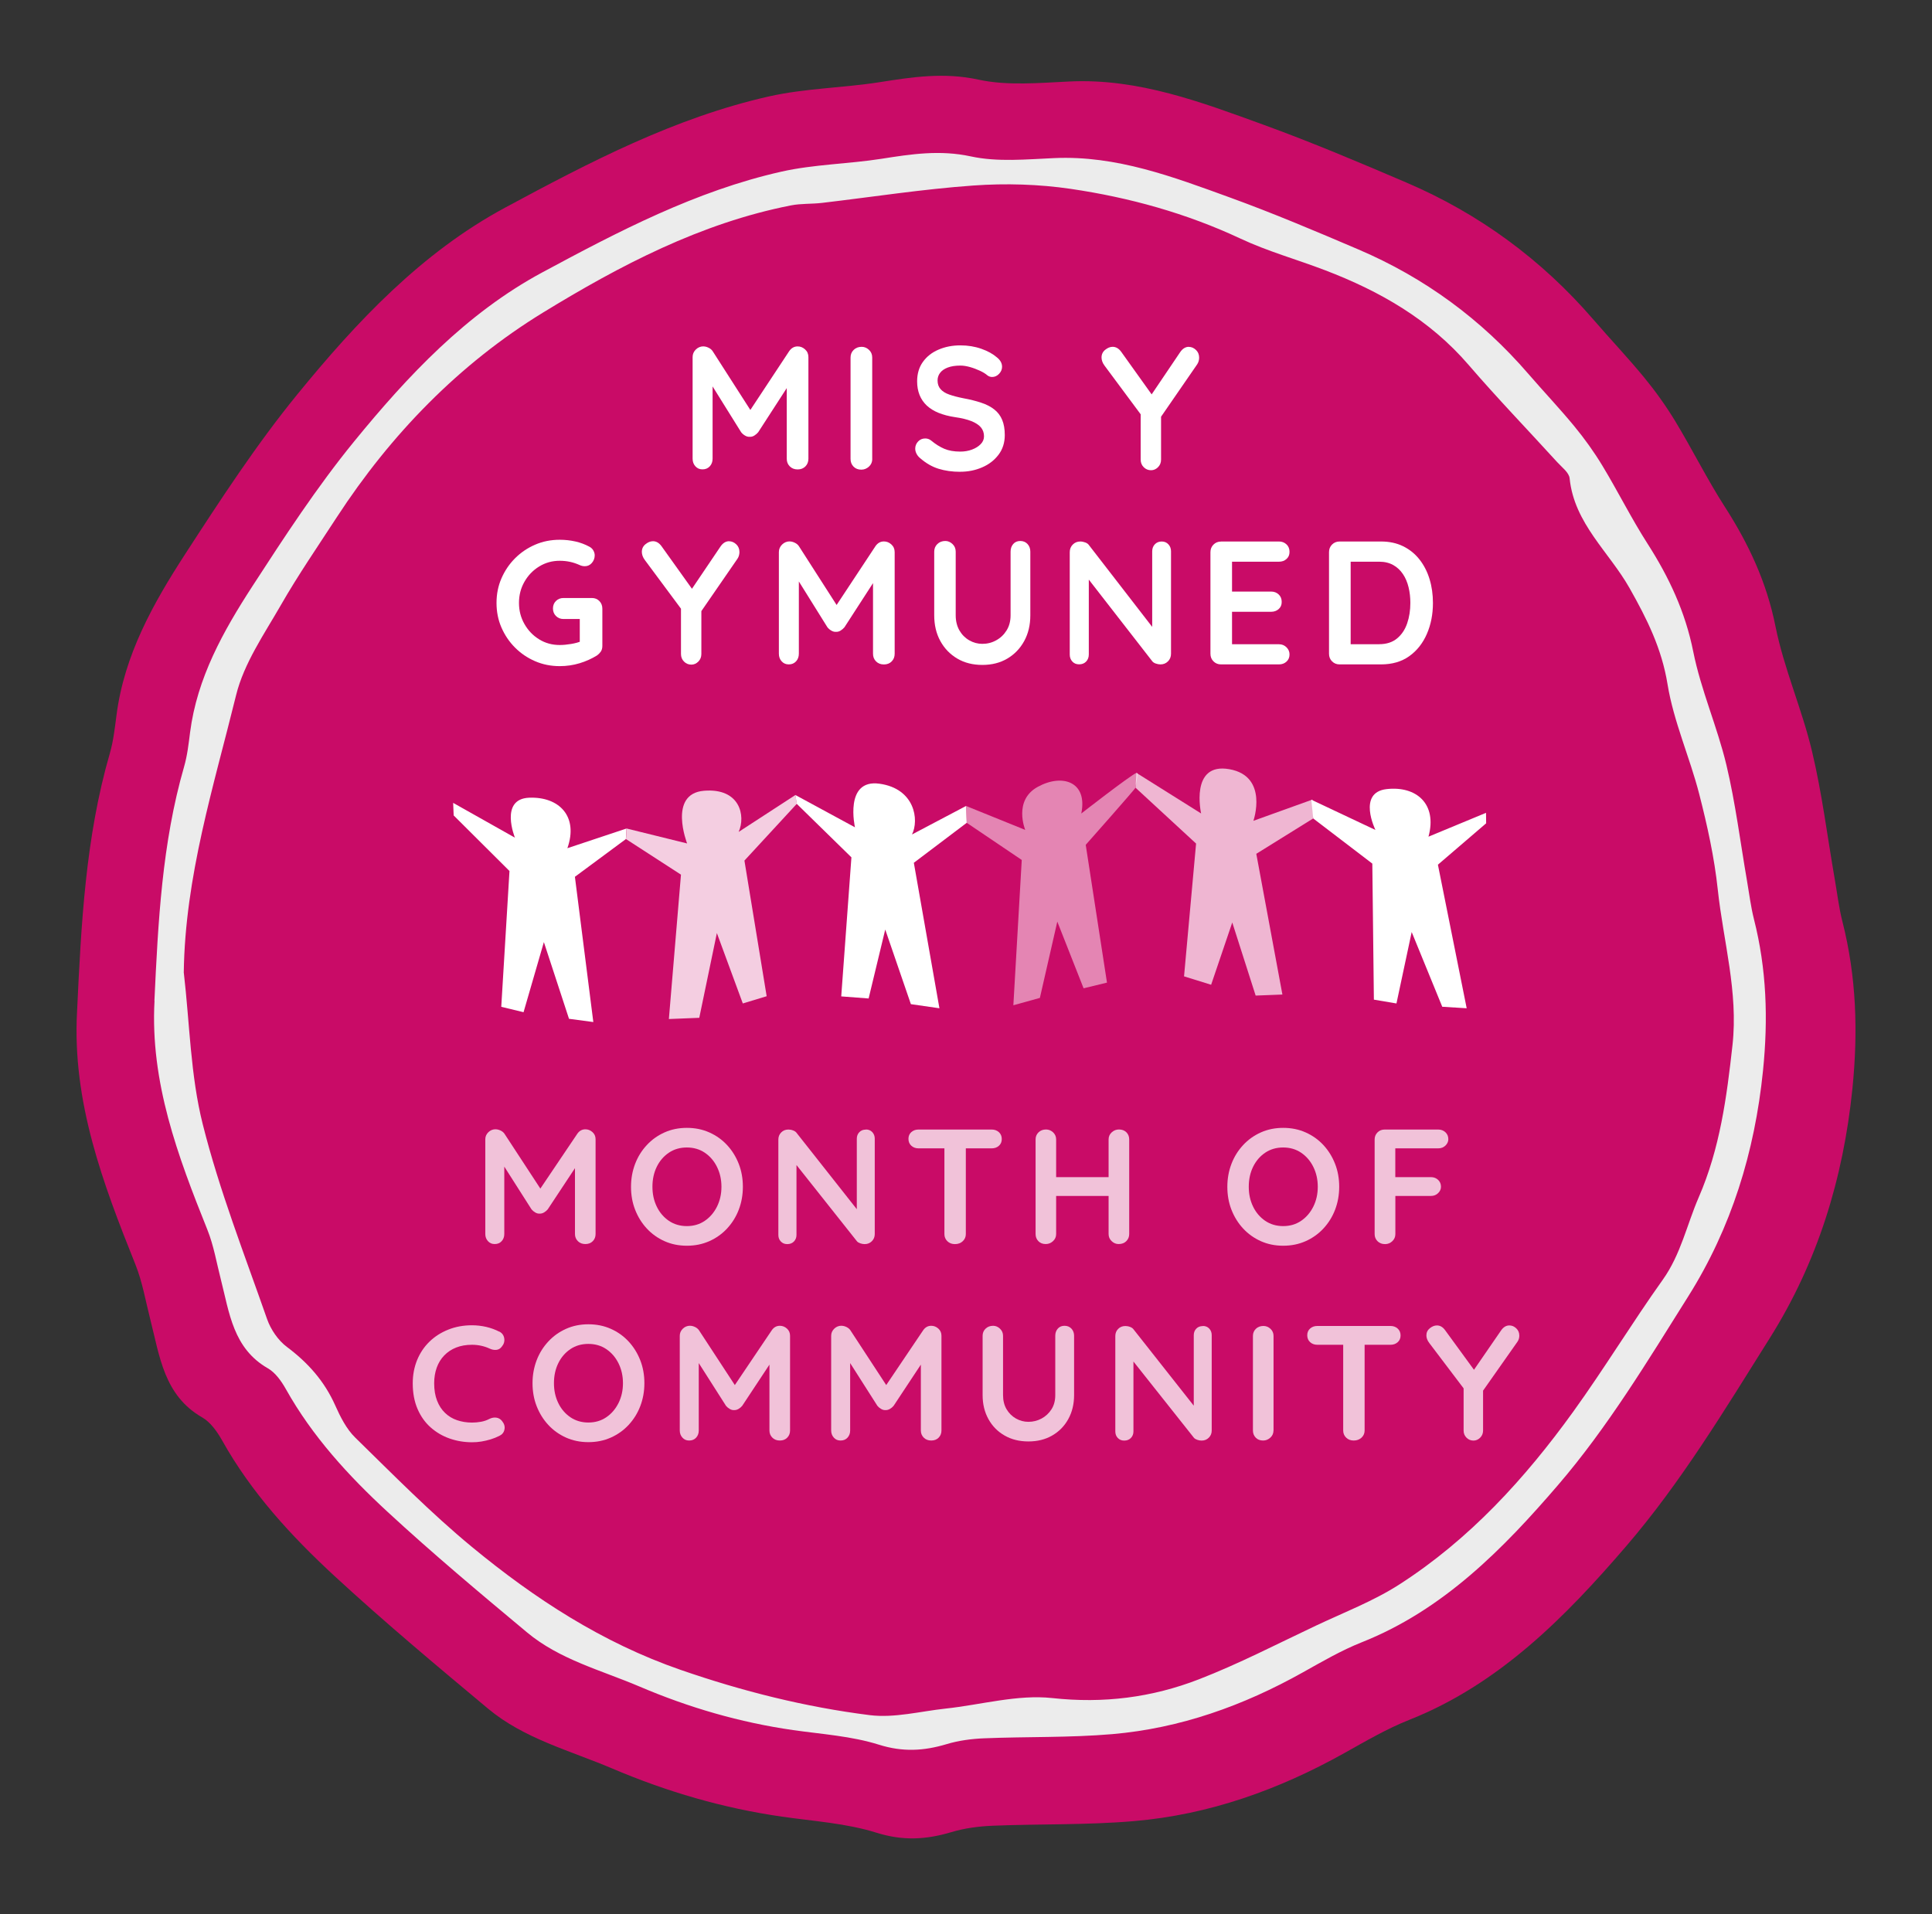 <?xml version="1.0" encoding="UTF-8"?> <svg xmlns="http://www.w3.org/2000/svg" xmlns:xlink="http://www.w3.org/1999/xlink" id="Layer_1" data-name="Layer 1" viewBox="0 0 333.7 330.67"><rect x="0" y="0" width="333.7" height="330.67" fill="#333333" stroke="none"/><defs><style> .cls-1 { fill: none; } .cls-2 { clip-path: url(#clippath); } .cls-3 { fill: #fff; } .cls-4 { fill: #ececec; } .cls-5 { fill: #c90b67; } .cls-6 { clip-path: url(#clippath-1); } .cls-7 { clip-path: url(#clippath-2); } .cls-8 { opacity: .5; } .cls-9 { opacity: .8; } .cls-10 { opacity: .7; } .cls-11 { opacity: .75; } </style><clipPath id="clippath"><rect class="cls-1" x="196.12" y="132.75" width="30.69" height="39.23"></rect></clipPath><clipPath id="clippath-1"><rect class="cls-1" x="108.11" y="136.56" width="29.51" height="39.47"></rect></clipPath><clipPath id="clippath-2"><rect class="cls-1" x="166.85" y="133.49" width="29.62" height="40.17"></rect></clipPath></defs><g><g><path class="cls-5" d="m13.31,174.75c.71-15.02,1.44-30.05,5.67-44.65.61-2.11.85-4.34,1.14-6.53,1.33-10.4,6.32-19.31,11.86-27.85,6.12-9.43,12.29-18.91,19.38-27.6,10.24-12.55,21.45-24.48,35.88-32.25,14.54-7.83,29.31-15.55,45.61-19.22,6.23-1.4,12.74-1.46,19.07-2.45,5.69-.9,11.14-1.73,17.05-.45,5.09,1.11,10.59.56,15.89.32,11.85-.53,22.64,3.58,33.43,7.5,8.31,3.02,16.46,6.47,24.59,9.95,12.59,5.39,23.38,13.3,32.34,23.69,2.89,3.35,5.95,6.57,8.76,9.99,1.96,2.39,3.78,4.93,5.38,7.57,2.96,4.89,5.5,10.03,8.59,14.83,4.1,6.39,7.19,12.99,8.71,20.57,1.47,7.34,4.59,14.33,6.32,21.63,1.74,7.29,2.65,14.77,3.94,22.17.42,2.4.7,4.84,1.3,7.19,2.43,9.55,2.73,19.07,1.73,28.94-1.58,15.51-6.03,29.94-14.25,43.02-7.75,12.34-15.37,24.98-24.82,35.97-10.44,12.15-21.88,23.81-37.44,29.99-3.89,1.54-7.55,3.69-11.22,5.74-11.33,6.34-23.37,10.65-36.32,11.76-8.1.7-16.29.47-24.43.8-2.4.1-4.87.42-7.16,1.11-4.34,1.3-8.36,1.53-12.91.1-5.23-1.64-10.87-1.99-16.35-2.78-10.14-1.46-19.85-4.29-29.29-8.31-7.33-3.12-15.21-5.13-21.46-10.34-8.98-7.5-17.97-15.02-26.56-22.95-7.46-6.89-14.34-14.39-19.37-23.38-.85-1.51-2-3.15-3.44-3.98-6.62-3.8-7.34-10.57-8.97-16.93-.81-3.18-1.36-6.47-2.57-9.49-5.63-14.04-10.93-28.13-10.08-43.68"></path><path class="cls-4" d="m26.67,172.89c.64-13.61,1.31-27.23,5.13-40.46.55-1.91.78-3.93,1.03-5.91,1.21-9.42,5.73-17.49,10.75-25.23,5.54-8.54,11.14-17.13,17.56-25,9.28-11.37,19.43-22.18,32.5-29.22,13.17-7.09,26.55-14.09,41.33-17.42,5.64-1.27,11.54-1.32,17.28-2.22,5.15-.81,10.1-1.57,15.45-.41,4.61,1,9.6.5,14.4.29,10.74-.48,20.51,3.24,30.29,6.79,7.52,2.73,14.91,5.86,22.28,9.01,11.41,4.88,21.18,12.05,29.3,21.46,2.62,3.04,5.39,5.95,7.94,9.05,1.78,2.16,3.43,4.46,4.88,6.86,2.68,4.43,4.99,9.09,7.78,13.44,3.71,5.79,6.52,11.77,7.89,18.63,1.33,6.65,4.15,12.98,5.73,19.59,1.57,6.6,2.41,13.39,3.57,20.09.38,2.18.64,4.38,1.18,6.52,2.2,8.65,2.48,17.27,1.57,26.22-1.43,14.05-5.46,27.13-12.91,38.97-7.02,11.18-13.93,22.63-22.49,32.59-9.46,11.01-19.82,21.58-33.92,27.17-3.52,1.4-6.84,3.34-10.17,5.2-10.27,5.75-21.17,9.65-32.9,10.66-7.34.63-14.76.42-22.13.72-2.18.09-4.41.38-6.49,1.01-3.93,1.18-7.58,1.39-11.7.09-4.74-1.49-9.85-1.81-14.82-2.52-9.19-1.32-17.99-3.88-26.54-7.53-6.64-2.83-13.78-4.64-19.44-9.37-8.14-6.79-16.28-13.61-24.06-20.8-6.76-6.24-12.99-13.04-17.55-21.18-.77-1.37-1.81-2.86-3.12-3.61-6-3.44-6.65-9.58-8.12-15.34-.74-2.88-1.23-5.86-2.33-8.6-5.1-12.72-9.9-25.48-9.13-39.57m5.06-4.81c1.02,8.74,1.14,17.7,3.27,26.16,2.87,11.43,7.21,22.49,11.11,33.65.63,1.8,1.91,3.68,3.42,4.81,3.64,2.72,6.48,5.91,8.34,10.08.89,1.99,1.94,4.1,3.47,5.59,6.58,6.43,13.06,13.03,20.15,18.88,10.85,8.95,22.51,16.55,36.05,21.24,10.69,3.7,21.53,6.42,32.67,7.82,4.25.53,8.72-.66,13.08-1.13,6.16-.66,12.43-2.47,18.43-1.82,8.89.97,17.24-.1,25.34-3.24,6.89-2.67,13.48-6.09,20.17-9.25,4.86-2.3,9.97-4.25,14.46-7.14,12.1-7.78,21.68-18.27,30.03-29.85,5.37-7.45,10.14-15.32,15.47-22.8,3.11-4.37,4.14-9.47,6.19-14.2,3.68-8.47,4.84-17.29,5.84-26.3,1.02-9.19-1.58-17.93-2.54-26.87-.59-5.55-1.81-11.07-3.2-16.49-1.64-6.39-4.43-12.54-5.48-19-1-6.17-3.56-11.29-6.55-16.58-3.53-6.26-9.57-11.17-10.36-18.98-.1-1-1.35-1.92-2.15-2.8-5.09-5.59-10.35-11.04-15.28-16.77-6.75-7.85-15.34-12.76-24.82-16.38-4.86-1.86-9.91-3.26-14.6-5.46-9.36-4.38-19.18-7.1-29.31-8.59-5.53-.81-11.26-.98-16.84-.58-8.74.62-17.42,1.98-26.13,3-1.78.21-3.61.09-5.35.43-15.61,3.06-29.58,10.4-42.83,18.51-14.44,8.84-26.29,21.02-35.63,35.36-3.27,5.03-6.68,9.98-9.66,15.18-2.89,5.03-6.38,10.06-7.73,15.55-3.87,15.74-8.83,31.36-9.04,47.97"></path></g><g><g class="cls-10"><g class="cls-2"><path class="cls-3" d="m196.29,133.51l11.17,7.01s-1.99-8.85,4.86-7.65c6.85,1.2,4.17,8.92,4.17,8.92l10.2-3.67.13,3.26-9.83,6.11,4.51,24.31-4.62.18-4.04-12.63-3.65,10.76-4.68-1.45,2.08-22.94-10.46-9.65.17-2.57Z"></path></g></g><path class="cls-3" d="m108.11,144.94l-8.81,6.52,3.18,25.09-4.2-.56-4.34-13.25-3.51,12.11-3.85-.93,1.42-23.46-9.64-9.6-.09-2.17,10.67,6.01s-2.72-6.69,2.45-6.9c5.16-.21,8.56,3.2,6.61,8.72l10.21-3.4-.11,1.82Z"></path><g class="cls-9"><g class="cls-6"><path class="cls-3" d="m137.62,138.86l-9.04,9.8,3.84,23.43-4.12,1.25-4.48-12.16-3.04,14.64-5.25.21,2.09-24.94-9.5-6.15.11-1.82,10.45,2.58s-3.34-8.57,2.9-9.1c6.24-.52,7.25,4.34,6,7.11l9.81-6.38.24,1.53Z"></path></g></g><path class="cls-3" d="m166.97,142.14l-9.13,6.9,4.42,25.13-4.93-.71-4.43-12.89-2.87,11.91-4.73-.36,1.76-24.02-9.44-9.24-.24-1.53,10.29,5.58s-1.9-8.38,4.23-7.53,6.88,6.27,5.62,8.77l9.33-4.92.12,2.91Z"></path><g class="cls-8"><g class="cls-7"><path class="cls-3" d="m196.12,136.07c.1.06-8.59,9.87-8.59,9.87l3.67,23.8-4.04.98-4.54-11.52-3.01,13.18-4.58,1.27,1.45-25.1-9.51-6.42-.12-2.91,10.23,4.14s-2.11-5.09,2.15-7.43c4.26-2.35,8.67-.89,7.53,4.6,0,0,8.3-6.47,9.52-7.02.55-.25-.27,2.5-.17,2.57"></path></g></g><path class="cls-3" d="m256.68,142.23l-8.32,7.14,4.97,24.8-4.22-.26-5.28-12.91-2.63,12.34-3.9-.66-.27-23.5-10.21-7.8-.33-3.24,11.08,5.23s-3.19-6.48,1.94-7.06c5.13-.58,8.77,2.57,7.22,8.22l9.94-4.12.02,1.82Z"></path></g><g class="cls-11"><path class="cls-3" d="m85.62,195.08c.27,0,.54.07.84.21.29.14.52.33.67.55l6.92,10.58-1.42-.06,7.09-10.52c.36-.51.82-.76,1.39-.76.45,0,.86.16,1.22.48.36.32.54.74.54,1.24v16.37c0,.49-.16.9-.48,1.23-.32.33-.75.5-1.28.5s-.96-.16-1.3-.5c-.33-.33-.5-.74-.5-1.23v-13.32l1.11.26-5.81,8.79c-.17.21-.38.39-.64.54-.26.15-.52.22-.78.2-.25.02-.5-.05-.75-.2-.26-.15-.47-.33-.64-.54l-5.44-8.54.74-1.5v14.31c0,.49-.15.9-.45,1.23-.3.33-.7.5-1.2.5s-.86-.16-1.17-.5c-.3-.33-.46-.74-.46-1.23v-16.37c0-.47.18-.88.53-1.22.35-.34.77-.51,1.27-.51Z"></path><path class="cls-3" d="m128.31,205.01c0,1.41-.24,2.73-.71,3.96s-1.14,2.3-2.01,3.24-1.89,1.66-3.07,2.19c-1.19.53-2.48.79-3.88.79s-2.69-.26-3.87-.79c-1.18-.53-2.2-1.26-3.06-2.19-.86-.93-1.53-2.01-2.01-3.24s-.71-2.55-.71-3.96.24-2.73.71-3.96,1.14-2.3,2.01-3.24c.86-.93,1.88-1.66,3.06-2.19,1.18-.53,2.47-.79,3.87-.79s2.7.26,3.88.79c1.19.53,2.21,1.26,3.07,2.19s1.53,2.01,2.01,3.24.71,2.54.71,3.96Zm-3.7,0c0-1.26-.26-2.41-.77-3.44-.51-1.03-1.21-1.84-2.11-2.45-.89-.6-1.93-.9-3.1-.9s-2.21.3-3.1.9c-.89.6-1.59,1.41-2.09,2.43-.5,1.02-.75,2.17-.75,3.45s.25,2.41.75,3.44,1.2,1.84,2.09,2.45c.89.6,1.93.91,3.1.91s2.21-.3,3.1-.91c.89-.6,1.59-1.42,2.11-2.45.51-1.03.77-2.17.77-3.44Z"></path><path class="cls-3" d="m149.55,195.11c.46,0,.83.15,1.11.45.28.3.43.68.43,1.13v16.49c0,.49-.17.9-.5,1.23-.33.33-.74.5-1.24.5-.25,0-.5-.04-.75-.13-.26-.09-.45-.2-.58-.35l-11.19-14.11.74-.45v13.46c0,.45-.15.83-.44,1.13s-.68.45-1.15.45-.82-.15-1.11-.45-.43-.68-.43-1.13v-16.49c0-.49.17-.9.5-1.23.33-.33.74-.49,1.24-.49.27,0,.54.05.82.16.28.1.49.26.63.47l10.84,13.74-.48.34v-13.12c0-.45.14-.83.43-1.13.28-.3.66-.45,1.14-.45Z"></path><path class="cls-3" d="m158.65,198.37c-.49,0-.91-.15-1.24-.45s-.5-.7-.5-1.19.17-.88.5-1.17.74-.44,1.24-.44h12.64c.49,0,.91.15,1.24.45.33.3.5.7.5,1.19s-.17.88-.5,1.17c-.33.29-.74.44-1.24.44h-12.64Zm6.29,16.54c-.53,0-.97-.16-1.31-.5-.34-.33-.51-.74-.51-1.23v-16.4h3.7v16.4c0,.49-.18.9-.53,1.23-.35.33-.8.5-1.35.5Z"></path><path class="cls-3" d="m180.68,195.11c.46,0,.86.17,1.21.49.35.33.53.74.53,1.23v16.34c0,.49-.18.9-.54,1.23-.36.33-.78.5-1.25.5-.53,0-.96-.16-1.28-.5-.32-.33-.48-.74-.48-1.23v-16.34c0-.49.17-.9.51-1.23.34-.33.78-.49,1.31-.49Zm-.09,8.23h12.69v3.25h-12.69v-3.25Zm12.69-8.23c.53,0,.96.17,1.28.49.32.33.48.74.48,1.23v16.34c0,.49-.17.9-.5,1.23-.33.33-.77.5-1.32.5-.46,0-.86-.16-1.21-.5-.35-.33-.53-.74-.53-1.23v-16.34c0-.49.18-.9.54-1.23.36-.33.78-.49,1.25-.49Z"></path><path class="cls-3" d="m231.31,205.01c0,1.41-.24,2.73-.71,3.96s-1.14,2.3-2.01,3.24c-.86.93-1.89,1.66-3.07,2.19-1.19.53-2.48.79-3.88.79s-2.69-.26-3.87-.79c-1.18-.53-2.2-1.26-3.06-2.19-.86-.93-1.53-2.01-2.01-3.24s-.71-2.55-.71-3.96.24-2.73.71-3.96,1.14-2.3,2.01-3.24c.86-.93,1.88-1.66,3.06-2.19,1.18-.53,2.47-.79,3.87-.79s2.7.26,3.88.79c1.19.53,2.21,1.26,3.07,2.19.86.93,1.53,2.01,2.01,3.24s.71,2.54.71,3.96Zm-3.7,0c0-1.26-.26-2.41-.77-3.44-.51-1.03-1.21-1.84-2.11-2.45-.89-.6-1.93-.9-3.1-.9s-2.21.3-3.1.9c-.89.6-1.59,1.41-2.09,2.43-.5,1.02-.75,2.17-.75,3.45s.25,2.41.75,3.44,1.2,1.84,2.09,2.45c.89.6,1.93.91,3.1.91s2.21-.3,3.1-.91c.89-.6,1.59-1.42,2.11-2.45.51-1.03.77-2.17.77-3.44Z"></path><path class="cls-3" d="m239.23,214.91c-.53,0-.96-.16-1.3-.5-.33-.33-.5-.74-.5-1.23v-16.34c0-.49.17-.9.5-1.23.33-.33.74-.49,1.24-.49h9.25c.49,0,.91.16,1.24.47.33.31.5.71.5,1.2,0,.41-.17.78-.5,1.1-.33.32-.74.48-1.24.48h-7.68l.26-.34v5.68l-.2-.37h6.35c.49,0,.91.16,1.24.47.33.31.5.71.5,1.2,0,.41-.17.78-.5,1.1-.33.32-.74.48-1.24.48h-6.4l.26-.25v6.84c0,.49-.18.9-.53,1.23-.35.33-.76.5-1.24.5Z"></path><path class="cls-3" d="m86.22,230.01c.49.24.78.63.87,1.16s-.05,1.01-.41,1.44c-.25.34-.56.53-.95.57-.39.04-.78-.04-1.18-.23-.45-.21-.94-.37-1.44-.48-.5-.11-1.03-.17-1.58-.17-1.03,0-1.94.16-2.75.48-.81.32-1.49.78-2.06,1.37-.57.59-1,1.3-1.29,2.11-.29.81-.44,1.71-.44,2.69,0,1.15.17,2.15.5,3,.33.85.79,1.56,1.38,2.12.59.57,1.28.99,2.08,1.26.8.27,1.66.41,2.59.41.51,0,1.02-.05,1.54-.14.51-.09,1.01-.26,1.48-.51.4-.19.79-.26,1.18-.2.39.06.72.25.98.59.38.47.52.96.41,1.46-.1.5-.39.86-.87,1.09-.49.25-1,.45-1.52.61-.52.16-1.05.28-1.58.37-.53.09-1.07.13-1.62.13-1.37,0-2.66-.22-3.89-.65s-2.31-1.07-3.27-1.92-1.71-1.91-2.26-3.18c-.55-1.27-.83-2.75-.83-4.42,0-1.45.25-2.79.75-4.02.5-1.22,1.21-2.29,2.13-3.18.92-.9,2.01-1.59,3.26-2.09,1.25-.5,2.62-.75,4.1-.75.83,0,1.65.1,2.45.28.8.19,1.55.46,2.25.82Z"></path><path class="cls-3" d="m111.3,238.94c0,1.41-.24,2.73-.71,3.96s-1.14,2.3-2.01,3.24-1.89,1.66-3.07,2.19c-1.19.53-2.48.79-3.88.79s-2.69-.26-3.87-.79c-1.18-.53-2.2-1.26-3.06-2.19-.86-.93-1.53-2.01-2.01-3.24s-.71-2.55-.71-3.96.24-2.73.71-3.96,1.14-2.3,2.01-3.24c.86-.93,1.88-1.66,3.06-2.19,1.18-.53,2.47-.79,3.87-.79s2.7.26,3.88.79c1.19.53,2.21,1.26,3.07,2.19s1.53,2.01,2.01,3.24.71,2.54.71,3.96Zm-3.7,0c0-1.26-.26-2.41-.77-3.44-.51-1.03-1.21-1.84-2.11-2.45-.89-.6-1.93-.9-3.1-.9s-2.21.3-3.1.9c-.89.6-1.59,1.41-2.09,2.43-.5,1.02-.75,2.17-.75,3.45s.25,2.41.75,3.44,1.2,1.84,2.09,2.45c.89.6,1.93.91,3.1.91s2.21-.3,3.1-.91c.89-.6,1.59-1.42,2.11-2.45.51-1.03.77-2.17.77-3.44Z"></path><path class="cls-3" d="m119.21,229.02c.27,0,.54.07.84.21.29.14.52.33.67.55l6.92,10.58-1.42-.06,7.09-10.52c.36-.51.82-.76,1.39-.76.45,0,.86.16,1.22.48.36.32.54.74.54,1.24v16.37c0,.49-.16.9-.48,1.23-.32.33-.75.5-1.28.5s-.96-.16-1.3-.5c-.33-.33-.5-.74-.5-1.23v-13.32l1.11.26-5.81,8.79c-.17.21-.38.39-.64.54-.26.15-.52.22-.78.2-.25.02-.5-.05-.75-.2-.26-.15-.47-.33-.64-.54l-5.44-8.54.74-1.5v14.31c0,.49-.15.9-.45,1.23-.3.33-.7.5-1.2.5s-.86-.16-1.17-.5c-.3-.33-.46-.74-.46-1.23v-16.37c0-.47.18-.88.53-1.22.35-.34.77-.51,1.27-.51Z"></path><path class="cls-3" d="m145.36,229.02c.27,0,.54.07.84.21.29.14.52.33.67.55l6.92,10.58-1.42-.06,7.09-10.52c.36-.51.82-.76,1.39-.76.45,0,.86.16,1.22.48.36.32.54.74.54,1.24v16.37c0,.49-.16.9-.48,1.23-.32.33-.75.5-1.28.5s-.96-.16-1.3-.5c-.33-.33-.5-.74-.5-1.23v-13.32l1.11.26-5.81,8.79c-.17.21-.38.39-.64.54-.26.15-.52.22-.78.2-.25.02-.5-.05-.75-.2-.26-.15-.47-.33-.64-.54l-5.44-8.54.74-1.5v14.31c0,.49-.15.9-.45,1.23-.3.33-.7.5-1.2.5s-.86-.16-1.17-.5c-.3-.33-.46-.74-.46-1.23v-16.37c0-.47.18-.88.53-1.22.35-.34.77-.51,1.27-.51Z"></path><path class="cls-3" d="m183.87,229.02c.49,0,.89.17,1.2.5.3.33.45.74.45,1.23v10.24c0,1.57-.34,2.95-1.01,4.16-.67,1.21-1.6,2.15-2.78,2.83-1.18.68-2.54,1.02-4.1,1.02s-2.93-.34-4.11-1.02c-1.19-.68-2.12-1.62-2.79-2.83-.67-1.21-1.01-2.59-1.01-4.16v-10.24c0-.49.17-.9.51-1.23.34-.33.78-.5,1.31-.5.44,0,.83.17,1.18.5.35.33.53.74.53,1.23v10.24c0,.94.2,1.76.61,2.45s.95,1.22,1.62,1.6c.67.38,1.39.57,2.15.57.82,0,1.57-.19,2.28-.57.7-.38,1.27-.91,1.71-1.6s.65-1.5.65-2.45v-10.24c0-.49.14-.9.43-1.23s.67-.5,1.17-.5Z"></path><path class="cls-3" d="m207.75,229.05c.46,0,.83.15,1.11.45.28.3.43.68.43,1.13v16.49c0,.49-.17.9-.5,1.23-.33.33-.74.5-1.24.5-.25,0-.5-.04-.75-.13-.26-.09-.45-.2-.58-.35l-11.19-14.11.74-.45v13.46c0,.45-.15.83-.44,1.13s-.68.45-1.15.45-.82-.15-1.11-.45-.43-.68-.43-1.13v-16.49c0-.49.17-.9.5-1.23.33-.33.74-.49,1.24-.49.27,0,.54.05.82.16.28.1.49.26.63.47l10.84,13.74-.48.34v-13.12c0-.45.14-.83.43-1.13.28-.3.66-.45,1.14-.45Z"></path><path class="cls-3" d="m219.96,247.11c0,.49-.18.9-.54,1.23-.36.33-.78.5-1.25.5-.53,0-.96-.16-1.28-.5-.32-.33-.48-.74-.48-1.23v-16.34c0-.49.17-.9.51-1.23.34-.33.78-.49,1.31-.49.46,0,.86.17,1.21.49.35.33.53.74.53,1.23v16.34Z"></path><path class="cls-3" d="m227.53,232.3c-.49,0-.91-.15-1.24-.45s-.5-.7-.5-1.19.17-.88.5-1.17.74-.44,1.24-.44h12.64c.49,0,.91.15,1.24.45.33.3.5.7.5,1.19s-.17.88-.5,1.17c-.33.29-.74.44-1.24.44h-12.64Zm6.29,16.54c-.53,0-.97-.16-1.31-.5-.34-.33-.51-.74-.51-1.23v-16.4h3.7v16.4c0,.49-.18.9-.53,1.23-.35.33-.8.5-1.35.5Z"></path><path class="cls-3" d="m260.71,228.96c.44,0,.83.17,1.18.5.35.33.53.75.53,1.26,0,.17-.02.34-.07.52s-.13.35-.24.52l-6.46,9.19.51-1.95v8.12c0,.49-.17.9-.5,1.23-.33.33-.72.5-1.15.5-.47,0-.88-.16-1.21-.5-.33-.33-.5-.74-.5-1.23v-7.89l.23.9-6.15-8.12c-.19-.24-.32-.48-.4-.71-.08-.23-.11-.43-.11-.62,0-.51.2-.92.6-1.24.4-.32.81-.48,1.22-.48.53,0,1,.26,1.39.79l5.46,7.49-.8-.11,5.04-7.32c.4-.57.87-.85,1.42-.85Z"></path></g></g><g><g><path class="cls-3" d="m150.66,79.28c0,.53-.19.97-.57,1.32-.38.35-.82.53-1.32.53-.56,0-1.01-.18-1.35-.53-.34-.35-.51-.79-.51-1.32v-17.52c0-.53.18-.97.54-1.32.36-.35.82-.53,1.38-.53.48,0,.9.18,1.27.53.37.35.55.79.55,1.32v17.52Z"></path><path class="cls-3" d="m165.86,81.5c-1.4,0-2.65-.18-3.77-.53-1.12-.35-2.19-.97-3.2-1.86-.26-.22-.46-.47-.6-.76-.14-.28-.21-.57-.21-.85,0-.47.16-.87.49-1.23.33-.35.74-.53,1.24-.53.38,0,.72.12,1.02.36.76.63,1.51,1.1,2.26,1.42.75.32,1.67.49,2.77.49.74,0,1.42-.12,2.03-.35.62-.23,1.12-.55,1.5-.94.38-.39.57-.84.57-1.35,0-.61-.18-1.12-.54-1.55s-.91-.78-1.65-1.08c-.74-.29-1.67-.52-2.81-.68-1.08-.16-2.02-.41-2.84-.74-.82-.33-1.5-.76-2.05-1.27-.55-.52-.96-1.12-1.24-1.82-.28-.7-.42-1.48-.42-2.35,0-1.31.33-2.44,1-3.37.67-.93,1.57-1.64,2.71-2.12,1.14-.49,2.39-.73,3.77-.73,1.3,0,2.5.2,3.61.59,1.11.39,2.01.89,2.71,1.5.58.47.87,1,.87,1.61,0,.44-.17.85-.51,1.21-.34.36-.74.55-1.2.55-.3,0-.57-.09-.81-.27-.32-.28-.75-.55-1.29-.8-.54-.25-1.11-.47-1.71-.64-.6-.17-1.16-.26-1.67-.26-.86,0-1.58.11-2.17.33-.59.22-1.03.52-1.33.91-.3.38-.45.83-.45,1.33,0,.61.17,1.11.52,1.5.35.4.85.71,1.51.94.66.23,1.45.44,2.36.62,1.2.22,2.25.48,3.16.79.91.3,1.66.69,2.26,1.17.6.47,1.05,1.07,1.35,1.79.3.72.45,1.59.45,2.62,0,1.31-.36,2.45-1.08,3.4-.72.95-1.66,1.68-2.83,2.18-1.17.51-2.43.76-3.78.76"></path><path class="cls-3" d="m205.33,59.92c.46,0,.87.18,1.24.53.37.35.55.8.55,1.35,0,.18-.03.37-.08.56-.05.19-.13.38-.25.56l-6.79,9.85.54-2.09v8.7c0,.53-.17.97-.52,1.32-.35.35-.75.53-1.21.53-.5,0-.92-.18-1.27-.53-.35-.35-.52-.79-.52-1.32v-8.46l.24.97-6.46-8.7c-.2-.26-.34-.52-.42-.76s-.12-.47-.12-.67c0-.55.21-.99.63-1.33.42-.34.85-.52,1.29-.52.56,0,1.05.28,1.47.85l5.74,8.03-.84-.12,5.3-7.85c.42-.61.92-.91,1.5-.91"></path></g><g><path class="cls-3" d="m96.68,115.07c-1.52,0-2.93-.28-4.25-.85-1.32-.57-2.47-1.35-3.47-2.35-1-1-1.78-2.16-2.35-3.47-.57-1.31-.85-2.73-.85-4.25s.28-2.93.85-4.24c.57-1.31,1.35-2.47,2.35-3.47,1-1,2.15-1.78,3.47-2.35,1.31-.57,2.73-.85,4.25-.85.94,0,1.84.1,2.72.3.88.2,1.69.51,2.42.91.3.16.52.38.67.65.15.27.23.55.23.83,0,.48-.16.92-.48,1.3-.32.38-.73.58-1.23.58-.16,0-.33-.02-.49-.06-.17-.04-.33-.1-.49-.18-.5-.22-1.03-.4-1.59-.52-.56-.12-1.15-.18-1.77-.18-1.3,0-2.48.33-3.55.99-1.07.66-1.91,1.53-2.54,2.64-.63,1.1-.94,2.32-.94,3.65s.31,2.53.94,3.64c.63,1.11,1.48,2,2.54,2.65,1.07.66,2.25.98,3.55.98.6,0,1.26-.06,1.97-.18.72-.12,1.31-.28,1.77-.49l-.27.91v-5.18l.51.45h-3.32c-.52,0-.95-.17-1.3-.52-.35-.34-.52-.78-.52-1.3s.17-.96.52-1.3c.35-.34.78-.51,1.3-.51h4.91c.52,0,.95.18,1.29.53.34.35.51.79.51,1.32v6.43c0,.4-.1.74-.28,1-.19.26-.41.48-.64.64-.92.57-1.92,1.02-3.01,1.35-1.09.33-2.23.5-3.43.5"></path><path class="cls-3" d="m125.93,93.5c.46,0,.87.18,1.24.53.37.35.55.8.55,1.35,0,.18-.03.37-.08.56-.05.19-.13.38-.25.56l-6.79,9.85.54-2.09v8.7c0,.53-.17.97-.52,1.32-.35.35-.75.53-1.21.53-.5,0-.92-.18-1.27-.53-.35-.35-.52-.79-.52-1.32v-8.46l.24.97-6.46-8.7c-.2-.26-.34-.52-.42-.76-.08-.24-.12-.46-.12-.67,0-.55.21-.99.63-1.33.42-.34.85-.52,1.29-.52.56,0,1.05.28,1.47.85l5.74,8.03-.84-.12,5.3-7.85c.42-.61.92-.91,1.49-.91"></path><path class="cls-3" d="m136.41,93.53c.28,0,.57.08.88.23.31.15.54.35.7.59l7.27,11.34-1.5-.06,7.45-11.28c.38-.55.87-.82,1.46-.82.48,0,.91.17,1.29.52.38.34.57.79.57,1.33v17.55c0,.53-.17.97-.51,1.32-.34.35-.79.53-1.35.53s-1.01-.18-1.36-.53c-.35-.35-.52-.79-.52-1.32v-14.28l1.17.27-6.1,9.43c-.18.22-.4.41-.67.58s-.54.23-.82.21c-.26.02-.52-.05-.79-.21s-.49-.35-.67-.58l-5.71-9.16.78-1.61v15.34c0,.53-.16.97-.48,1.32-.32.35-.74.53-1.26.53s-.91-.18-1.23-.53c-.32-.35-.48-.79-.48-1.32v-17.55c0-.51.19-.94.55-1.3.37-.36.81-.55,1.33-.55"></path><path class="cls-3" d="m121.51,59.84c.28,0,.57.08.88.23.31.15.54.35.7.59l7.27,11.34-1.5-.06,7.45-11.28c.38-.55.87-.82,1.46-.82.48,0,.91.17,1.29.52.38.34.57.79.57,1.33v17.55c0,.53-.17.97-.51,1.32-.34.35-.79.53-1.35.53s-1.01-.18-1.36-.53c-.35-.35-.52-.79-.52-1.32v-14.28l1.17.27-6.1,9.43c-.18.22-.4.41-.67.58s-.54.23-.82.21c-.26.02-.52-.05-.79-.21s-.49-.35-.67-.58l-5.71-9.16.78-1.61v15.34c0,.53-.16.97-.48,1.32-.32.35-.74.53-1.26.53s-.91-.18-1.23-.53c-.32-.35-.48-.79-.48-1.32v-17.55c0-.51.19-.94.55-1.3.37-.36.81-.55,1.33-.55"></path><path class="cls-3" d="m176.22,93.45c.52,0,.94.18,1.26.53.32.35.48.79.48,1.32v10.98c0,1.68-.35,3.16-1.06,4.46-.71,1.29-1.68,2.3-2.92,3.03-1.24.73-2.67,1.09-4.31,1.09s-3.08-.36-4.32-1.09c-1.24-.73-2.22-1.74-2.93-3.03-.71-1.29-1.06-2.78-1.06-4.46v-10.98c0-.53.18-.97.54-1.32.36-.35.82-.53,1.38-.53.46,0,.87.18,1.24.53.37.35.55.79.55,1.32v10.98c0,1.01.22,1.88.64,2.62.43.74,1,1.31,1.7,1.71.71.41,1.46.61,2.26.61.86,0,1.66-.2,2.39-.61.74-.4,1.34-.97,1.8-1.71.46-.74.69-1.61.69-2.62v-10.98c0-.53.15-.97.45-1.32.3-.35.71-.53,1.23-.53"></path><path class="cls-3" d="m200.64,93.54c.48,0,.87.16,1.17.49.3.32.45.73.45,1.21v17.68c0,.53-.17.97-.52,1.32-.35.35-.78.53-1.3.53-.26,0-.52-.05-.79-.14-.27-.09-.48-.22-.61-.38l-11.76-15.13.78-.48v14.43c0,.48-.16.89-.46,1.21-.31.32-.71.48-1.21.48s-.87-.16-1.17-.48c-.3-.32-.45-.73-.45-1.21v-17.68c0-.53.17-.97.52-1.32.35-.35.78-.53,1.3-.53.28,0,.57.06.87.17.3.11.52.28.66.5l11.4,14.74-.51.36v-14.07c0-.48.15-.89.45-1.21.3-.32.7-.49,1.2-.49"></path><path class="cls-3" d="m210.89,93.54h10.02c.52,0,.95.17,1.3.5.35.33.52.76.52,1.29s-.17.91-.52,1.23-.78.47-1.3.47h-8.38l.27-.51v5.91l-.24-.24h7c.52,0,.95.17,1.3.5.35.33.52.76.52,1.29s-.17.91-.52,1.23c-.35.31-.78.47-1.3.47h-6.91l.15-.24v6.12l-.24-.27h8.35c.52,0,.95.18,1.3.53s.52.76.52,1.23c0,.5-.17.92-.52,1.24-.35.32-.78.48-1.3.48h-10.02c-.52,0-.95-.18-1.3-.53-.35-.35-.52-.79-.52-1.32v-17.52c0-.53.17-.97.52-1.32.35-.35.78-.53,1.3-.53"></path><path class="cls-3" d="m238.52,93.54c1.44,0,2.71.27,3.83.82,1.12.55,2.06,1.31,2.83,2.29.77.98,1.35,2.11,1.74,3.4.39,1.28.58,2.65.58,4.11,0,1.96-.35,3.74-1.05,5.35-.7,1.61-1.71,2.89-3.04,3.84-1.33.95-2.96,1.42-4.89,1.42h-7.15c-.52,0-.95-.18-1.3-.53-.35-.35-.52-.79-.52-1.32v-17.53c0-.52.17-.97.52-1.32.35-.35.78-.53,1.3-.53h7.15Zm-.3,17.74c1.26,0,2.28-.33,3.08-.99.8-.66,1.38-1.53,1.75-2.61.37-1.08.55-2.26.55-3.53,0-.95-.1-1.85-.31-2.71-.21-.86-.53-1.62-.97-2.27-.44-.66-1-1.18-1.67-1.56-.68-.38-1.49-.58-2.42-.58h-5.24l.3-.27v14.86l-.18-.33h5.12Z"></path></g></g></svg> 
